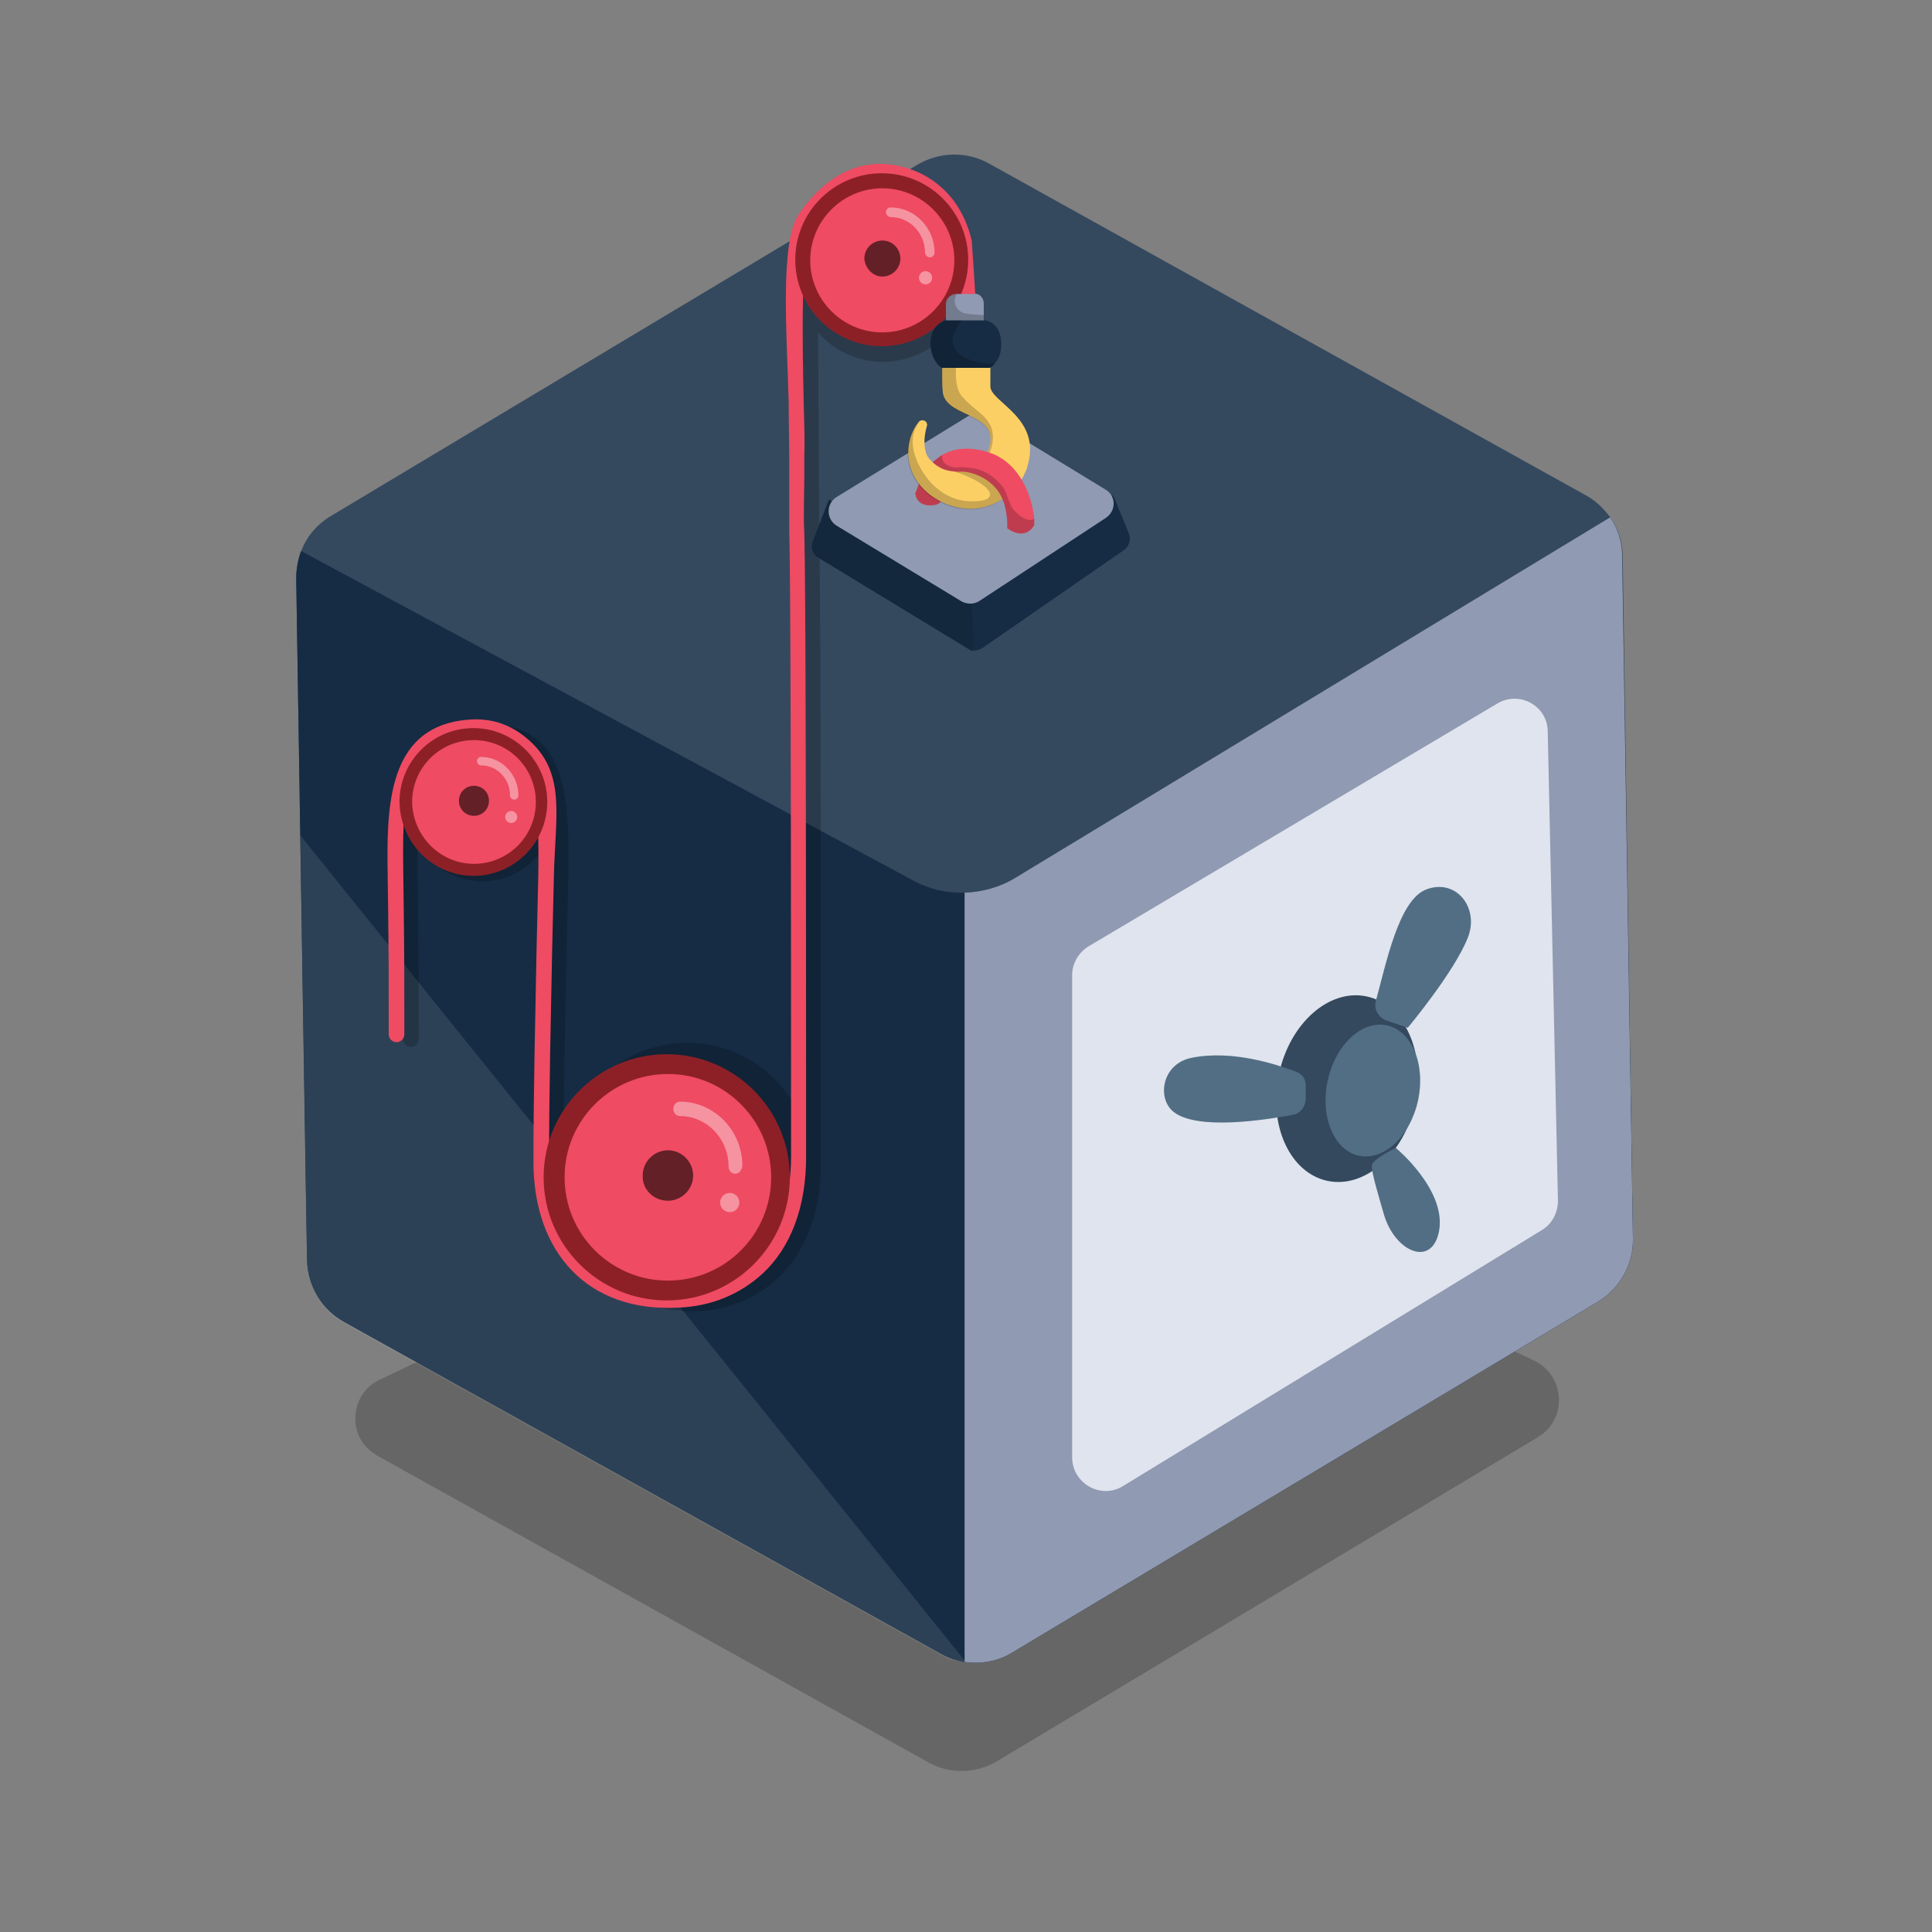 <svg width="64" height="64" viewBox="0 0 64 64" fill="none" xmlns="http://www.w3.org/2000/svg">
<rect x="0" y="0" width="64" height="64" fill="#808080" stroke="none"/>
<path d="M54.093 41.029C54.113 41.884 53.656 42.68 52.94 43.118L33.544 54.735C32.808 55.173 31.893 55.193 31.157 54.775L11.404 43.794C10.648 43.376 10.191 42.6 10.171 41.745L10.131 39.497L9.832 20.381L9.812 19.167C9.812 18.849 9.872 18.55 9.972 18.272C10.151 17.775 10.509 17.357 10.986 17.078L30.381 5.461C31.117 5.023 32.032 5.004 32.769 5.421L52.522 16.402C52.86 16.581 53.139 16.86 53.357 17.158C53.616 17.536 53.755 17.974 53.755 18.451L54.093 41.029Z" fill="#34495E"/>
<path opacity="0.2" d="M50.811 45.067C51.825 45.545 51.944 46.977 50.99 47.574C50.99 47.574 50.97 47.574 50.97 47.594L33.007 58.355C32.33 58.753 31.475 58.773 30.779 58.395L12.478 48.21C12.478 48.21 12.458 48.21 12.458 48.19C11.483 47.633 11.562 46.181 12.577 45.704L30.62 37.13C31.714 36.613 32.987 36.613 34.081 37.13L50.811 45.067Z" fill="black"/>
<path d="M54.093 41.029C54.113 41.884 53.656 42.68 52.94 43.118L33.544 54.735C33.067 55.033 32.49 55.133 31.953 55.053C31.674 55.013 31.396 54.914 31.157 54.775L11.404 43.794C10.648 43.376 10.191 42.6 10.171 41.745L9.812 19.147C9.812 18.849 9.872 18.53 9.972 18.252L30.222 29.153C30.759 29.451 31.356 29.591 31.953 29.571C32.53 29.551 33.127 29.392 33.644 29.073L53.337 17.158C53.596 17.536 53.735 17.974 53.735 18.451L54.093 41.029Z" fill="#152C44"/>
<path opacity="0.1" d="M31.994 55.053C31.934 55.053 31.855 55.033 31.795 55.033C31.696 55.013 31.576 54.993 31.477 54.974C31.358 54.934 31.258 54.874 31.159 54.815L11.405 43.834C10.649 43.416 10.192 42.64 10.172 41.785L9.953 27.681L31.994 55.053Z" fill="white"/>
<path d="M54.093 41.029C54.113 41.884 53.656 42.68 52.94 43.118L33.544 54.735C33.067 55.033 32.49 55.133 31.953 55.053V29.571C32.53 29.551 33.127 29.392 33.644 29.073L53.338 17.138C53.596 17.516 53.736 17.954 53.736 18.431L54.093 41.029Z" fill="#909AB2"/>
<path d="M49.6 23.305L36.073 31.341C35.734 31.54 35.516 31.918 35.516 32.296V48.27C35.516 49.145 36.471 49.682 37.206 49.225L51.072 40.751C51.41 40.552 51.609 40.174 51.609 39.776L51.271 24.24C51.271 23.384 50.336 22.867 49.6 23.305Z" fill="#DFE4EE"/>
<path d="M46.88 36.544C47.239 34.857 46.52 33.274 45.274 33.008C44.028 32.742 42.726 33.894 42.366 35.581C42.006 37.268 42.725 38.851 43.972 39.117C45.218 39.383 46.52 38.23 46.88 36.544Z" fill="#34495E"/>
<path d="M45.937 33.808C45.659 33.709 45.499 33.43 45.579 33.151C45.917 31.918 46.335 29.829 47.23 29.471C48.225 29.073 49.02 30.068 48.623 31.063C48.165 32.217 46.633 34.047 46.633 34.047L45.937 33.808Z" fill="#526E84"/>
<path d="M46.237 38.025C46.237 38.025 47.928 39.418 47.669 40.79C47.431 42.004 46.197 41.467 45.839 40.213C45.68 39.656 45.441 38.881 45.441 38.622C45.441 38.403 46.237 38.025 46.237 38.025Z" fill="#526E84"/>
<path d="M46.976 36.445C47.23 35.252 46.766 34.142 45.938 33.966C45.111 33.79 44.234 34.614 43.98 35.806C43.726 36.999 44.19 38.109 45.018 38.285C45.845 38.461 46.722 37.638 46.976 36.445Z" fill="#526E84"/>
<path d="M43.253 35.936C43.253 35.757 43.134 35.578 42.975 35.519C42.358 35.28 40.846 34.763 39.474 35.041C38.479 35.24 38.32 36.394 38.877 36.832C39.653 37.448 41.861 37.11 42.816 36.931C43.074 36.891 43.253 36.653 43.253 36.394V35.936Z" fill="#526E84"/>
<path opacity="0.2" d="M32.111 9.121C32.111 10.693 30.837 11.986 29.246 11.986C28.391 11.986 27.615 11.608 27.098 11.011C27.117 13.597 27.137 17.635 27.137 17.794C27.157 18.53 27.197 20.759 27.197 38.483C27.197 40.134 26.7 41.467 25.765 42.342C25.029 43.038 23.994 43.436 23 43.436C22.92 43.436 22.84 43.436 22.761 43.436C19.678 43.237 18.166 41.666 18.166 38.642C18.166 36.354 18.226 33.907 18.265 31.759C18.285 30.844 18.305 29.989 18.325 29.213C18.345 28.576 18.345 27.999 18.305 27.502C17.987 28.477 17.072 29.193 15.978 29.193C15.063 29.193 14.247 28.676 13.829 27.92C13.829 28.198 13.829 28.477 13.829 28.775L13.849 30.247C13.869 31.958 13.869 32.316 13.869 34.425C13.869 34.564 13.75 34.683 13.61 34.683C13.471 34.683 13.352 34.564 13.352 34.425C13.352 32.316 13.352 31.978 13.332 30.247L13.312 28.775C13.292 26.587 13.272 24.1 15.958 24.001C16.833 23.961 17.47 24.18 17.927 24.618C18.822 25.493 18.862 27.204 18.822 29.193C18.802 29.969 18.782 30.824 18.763 31.739C18.723 33.888 18.663 36.314 18.663 38.602C18.663 41.387 19.936 42.7 22.781 42.879C23.736 42.939 24.71 42.581 25.407 41.924C25.745 41.606 26.023 41.208 26.242 40.751C25.526 41.904 24.233 42.7 22.761 42.7C20.513 42.7 18.683 40.87 18.683 38.622C18.683 36.374 20.513 34.544 22.761 34.544C24.611 34.544 26.183 35.777 26.68 37.468C26.68 20.659 26.64 18.491 26.62 17.775C26.62 17.615 26.58 12.483 26.58 10.116C26.461 9.798 26.401 9.459 26.401 9.101C26.401 7.53 27.674 6.237 29.266 6.237C30.817 6.257 32.111 7.53 32.111 9.121Z" fill="black"/>
<path d="M22.465 43.317C19.482 43.476 17.671 41.506 17.671 38.483C17.671 36.195 17.731 33.748 17.771 31.6C17.791 30.685 17.811 29.829 17.83 29.054C17.87 26.885 17.751 25.513 17.094 24.856C16.736 24.518 16.219 24.359 15.503 24.379C13.474 24.439 13.335 26.03 13.355 28.616L13.374 30.088C13.394 31.799 13.394 32.157 13.394 34.266C13.394 34.405 13.275 34.524 13.136 34.524C12.996 34.524 12.877 34.405 12.877 34.266C12.877 32.157 12.877 31.799 12.857 30.088L12.837 28.616C12.817 26.428 12.977 24.061 15.483 23.842C16.358 23.762 16.975 24.061 17.452 24.458C18.785 25.572 18.387 27.044 18.348 29.034C18.328 29.809 18.308 30.665 18.288 31.58C18.248 33.728 18.188 36.155 18.188 38.443C18.188 41.228 19.462 42.541 22.306 42.72C23.261 42.779 24.236 42.421 24.932 41.765C25.767 40.969 26.205 39.796 26.205 38.284C26.205 20.579 26.165 18.331 26.145 17.615C26.145 17.237 26.145 17.237 26.145 15.825V15.109C26.145 14.671 26.126 14.055 26.126 13.338C26.066 11.031 25.827 8.027 26.464 7.092C27.14 6.098 28.135 5.322 29.408 5.441C30.502 5.541 31.795 6.257 32.193 7.987V8.027C32.392 10.733 32.352 11.27 32.332 11.29C32.312 11.429 32.193 11.528 32.054 11.528C31.914 11.508 31.815 11.389 31.815 11.25C31.815 11.23 31.855 10.693 31.676 8.087C31.397 6.873 30.522 6.078 29.348 5.978C28.294 5.879 27.319 6.416 26.921 7.311C26.503 8.266 26.583 11.309 26.623 13.338C26.643 14.055 26.663 14.671 26.643 15.129V15.845C26.623 17.257 26.623 17.257 26.643 17.635C26.663 18.371 26.703 20.599 26.703 38.324C26.703 39.975 26.205 41.307 25.27 42.183C24.534 42.859 23.579 43.277 22.465 43.317Z" fill="#EF4B63"/>
<path d="M22.086 43.078C24.334 43.078 26.164 41.248 26.164 39C26.164 36.752 24.334 34.922 22.086 34.922C19.838 34.922 18.008 36.752 18.008 39C18.008 41.248 19.838 43.078 22.086 43.078Z" fill="#8D2027"/>
<path d="M22.125 42.422C24.015 42.422 25.546 40.89 25.546 39C25.546 37.11 24.015 35.578 22.125 35.578C20.235 35.578 18.703 37.11 18.703 39C18.703 40.89 20.235 42.422 22.125 42.422Z" fill="#EF4B63"/>
<path d="M22.125 39.776C22.583 39.776 22.961 39.398 22.961 38.94C22.961 38.483 22.583 38.105 22.125 38.105C21.668 38.105 21.29 38.483 21.29 38.94C21.27 39.398 21.648 39.776 22.125 39.776Z" fill="#632027"/>
<g opacity="0.4">
<path d="M24.354 38.881C24.234 38.881 24.135 38.781 24.135 38.642C24.135 37.727 23.419 36.971 22.523 36.971C22.404 36.971 22.305 36.871 22.305 36.732C22.305 36.593 22.404 36.493 22.523 36.493C23.657 36.493 24.592 37.448 24.592 38.622C24.572 38.781 24.473 38.881 24.354 38.881Z" fill="white"/>
</g>
<path opacity="0.4" d="M24.174 40.154C24.349 40.154 24.492 40.011 24.492 39.835C24.492 39.66 24.349 39.517 24.174 39.517C23.998 39.517 23.855 39.66 23.855 39.835C23.855 40.011 23.998 40.154 24.174 40.154Z" fill="white"/>
<path d="M29.208 11.469C30.78 11.469 32.073 10.195 32.073 8.604C32.073 7.033 30.8 5.74 29.208 5.74C27.637 5.74 26.344 7.013 26.344 8.604C26.344 10.195 27.637 11.469 29.208 11.469Z" fill="#8D2027"/>
<path d="M29.227 11.011C30.54 11.011 31.614 9.937 31.614 8.624C31.614 7.311 30.54 6.237 29.227 6.237C27.914 6.237 26.84 7.311 26.84 8.624C26.84 9.937 27.914 11.011 29.227 11.011Z" fill="#EF4B63"/>
<path d="M29.23 9.161C29.548 9.161 29.826 8.902 29.826 8.564C29.826 8.246 29.568 7.968 29.23 7.968C28.911 7.968 28.633 8.226 28.633 8.564C28.653 8.883 28.911 9.161 29.23 9.161Z" fill="#632027"/>
<g opacity="0.4">
<path d="M30.8 8.525C30.72 8.525 30.641 8.445 30.641 8.365C30.641 7.729 30.143 7.192 29.507 7.192C29.427 7.192 29.348 7.112 29.348 7.033C29.348 6.933 29.427 6.873 29.507 6.873C30.302 6.873 30.959 7.55 30.959 8.365C30.959 8.465 30.879 8.525 30.8 8.525Z" fill="white"/>
</g>
<path opacity="0.4" d="M30.66 9.42C30.781 9.42 30.879 9.322 30.879 9.201C30.879 9.08 30.781 8.982 30.66 8.982C30.539 8.982 30.441 9.08 30.441 9.201C30.441 9.322 30.539 9.42 30.66 9.42Z" fill="white"/>
<path d="M15.681 29.014C17.034 29.014 18.128 27.92 18.128 26.567C18.128 25.214 17.034 24.12 15.681 24.12C14.329 24.12 13.234 25.214 13.234 26.567C13.254 27.92 14.348 29.014 15.681 29.014Z" fill="#8D2027"/>
<path d="M15.701 28.616C16.835 28.616 17.75 27.701 17.75 26.567C17.75 25.433 16.835 24.518 15.701 24.518C14.567 24.518 13.652 25.433 13.652 26.567C13.672 27.701 14.587 28.616 15.701 28.616Z" fill="#EF4B63"/>
<path d="M15.7 27.025C15.979 27.025 16.198 26.806 16.198 26.527C16.198 26.249 15.979 26.03 15.7 26.03C15.422 26.03 15.203 26.249 15.203 26.527C15.203 26.806 15.422 27.025 15.7 27.025Z" fill="#632027"/>
<g opacity="0.4">
<path d="M17.034 26.488C16.955 26.488 16.895 26.428 16.895 26.348C16.895 25.791 16.457 25.354 15.94 25.354C15.861 25.354 15.801 25.294 15.801 25.214C15.801 25.135 15.861 25.075 15.94 25.075C16.616 25.075 17.173 25.652 17.173 26.348C17.173 26.428 17.114 26.488 17.034 26.488Z" fill="white"/>
</g>
<path opacity="0.4" d="M16.933 27.263C17.043 27.263 17.132 27.174 17.132 27.064C17.132 26.954 17.043 26.866 16.933 26.866C16.823 26.866 16.734 26.954 16.734 27.064C16.734 27.174 16.823 27.263 16.933 27.263Z" fill="white"/>
<path d="M37.246 18.212L32.531 21.475C32.432 21.534 32.332 21.554 32.233 21.554C32.173 21.554 32.113 21.534 32.074 21.494L27.101 18.471C26.922 18.371 26.842 18.133 26.922 17.934L27.439 16.601C27.498 16.442 27.538 16.72 27.717 16.72L28.97 16.68L36.55 16.442C36.728 16.442 36.828 16.322 36.907 16.482L37.405 17.695C37.465 17.874 37.405 18.093 37.246 18.212Z" fill="#152C44"/>
<path opacity="0.1" d="M32.233 21.554C32.173 21.554 32.113 21.534 32.074 21.494L27.101 18.471C26.922 18.371 26.842 18.133 26.922 17.934L27.439 16.601C27.498 16.442 27.538 16.72 27.717 16.72L28.97 16.68L32.193 19.406L32.233 21.554Z" fill="black"/>
<path d="M36.63 17.158L32.452 19.903C32.273 20.023 32.035 20.023 31.855 19.923L27.718 17.416C27.36 17.198 27.36 16.68 27.718 16.462L32.054 13.796C32.233 13.677 32.452 13.677 32.651 13.796L36.63 16.223C36.968 16.422 36.988 16.919 36.63 17.158Z" fill="#909AB2"/>
<path d="M30.499 15.885L30.32 16.342C30.32 16.342 30.34 16.76 30.837 16.74C31.096 16.74 31.156 16.621 31.156 16.621L31.017 16.362L30.499 15.885Z" fill="#EF4B63"/>
<path opacity="0.2" d="M30.499 15.885L30.32 16.342C30.32 16.342 30.34 16.76 30.837 16.74C31.096 16.74 31.156 16.621 31.156 16.621L31.017 16.362L30.499 15.885Z" fill="black"/>
<path d="M32.589 10.056V10.931C32.589 10.931 32.589 10.951 32.589 10.971C32.569 11.15 32.43 11.29 32.251 11.29H31.674C31.555 11.29 31.435 11.23 31.376 11.13C31.356 11.111 31.356 11.111 31.356 11.091C31.336 11.051 31.336 10.991 31.336 10.951V10.076C31.336 9.957 31.396 9.857 31.495 9.798C31.555 9.758 31.614 9.738 31.674 9.738H32.251C32.43 9.698 32.589 9.857 32.589 10.056Z" fill="#909AB2"/>
<path opacity="0.2" d="M32.589 10.434V10.931C32.589 10.931 32.589 10.951 32.589 10.971C32.569 11.15 32.43 11.29 32.251 11.29H31.794C31.654 11.23 31.515 11.19 31.376 11.13C31.356 11.111 31.356 11.111 31.356 11.091C31.336 11.051 31.336 10.991 31.336 10.951V10.076C31.336 9.957 31.396 9.857 31.495 9.798C31.555 9.758 31.614 9.738 31.674 9.738H31.694C31.535 9.977 31.674 10.315 31.953 10.374C32.152 10.414 32.37 10.434 32.589 10.434Z" fill="black"/>
<path d="M34.04 15.427C34.02 15.507 34.001 15.566 33.961 15.646C33.881 15.845 33.762 16.044 33.583 16.243C33.563 16.263 33.523 16.302 33.503 16.322C33.444 16.382 33.384 16.422 33.324 16.462C33.125 16.601 32.887 16.72 32.588 16.8C31.713 17.019 30.718 16.541 30.32 15.845C29.883 15.089 30.141 14.333 30.42 13.995C30.42 13.975 30.44 13.975 30.46 13.955C30.5 13.915 30.579 13.915 30.619 13.935C30.678 13.955 30.738 14.035 30.698 14.134C30.619 14.413 30.579 14.771 30.698 15.069C30.838 15.348 31.216 15.566 31.633 15.606C31.892 15.626 32.151 15.586 32.369 15.447C32.449 15.387 32.548 15.308 32.608 15.208C32.628 15.188 32.628 15.169 32.648 15.149C32.648 15.149 32.648 15.149 32.648 15.129C32.668 15.109 32.668 15.069 32.688 15.049C33.324 13.637 31.375 13.896 31.235 13.02C31.196 12.682 31.216 12.165 31.216 11.886C31.216 11.787 31.315 11.707 31.415 11.707H31.713L32.648 11.727C32.727 11.727 32.807 11.807 32.807 11.886C32.807 12.105 32.807 12.523 32.807 12.801C32.807 13.319 34.518 13.836 34.04 15.427Z" fill="#FCCF65"/>
<path opacity="0.2" d="M32.608 15.228C32.589 15.228 32.608 15.228 32.608 15.228C32.628 15.188 32.668 15.129 32.688 15.069C33.325 13.657 31.375 13.915 31.236 13.04C31.196 12.702 31.216 12.185 31.216 11.906C31.216 11.807 31.315 11.727 31.415 11.727L31.713 11.747C31.654 12.145 31.594 12.821 31.872 13.14C32.29 13.597 32.589 13.697 32.787 14.055C32.986 14.413 32.887 14.97 32.608 15.228Z" fill="black"/>
<path opacity="0.2" d="M33.484 16.342C33.424 16.402 33.364 16.442 33.305 16.482C33.106 16.621 32.867 16.74 32.569 16.82C31.693 17.038 30.699 16.561 30.301 15.865C29.863 15.109 30.122 14.353 30.4 14.015C30.4 13.995 30.42 13.995 30.44 13.975C30.46 13.975 30.46 13.975 30.46 13.975C30.341 14.114 30.142 14.453 30.281 14.99C30.46 15.706 31.276 16.86 32.628 16.561C33.106 16.382 32.509 15.905 31.634 15.626V15.606C31.892 15.626 32.151 15.586 32.37 15.447C32.449 15.387 32.549 15.308 32.608 15.208C32.628 15.188 32.628 15.169 32.648 15.149C33.026 15.288 33.344 15.407 33.364 15.407C33.265 15.586 33.384 15.964 33.484 16.342Z" fill="black"/>
<path d="M33.164 11.349C33.184 11.707 33.065 11.926 32.946 12.046C32.866 12.145 32.786 12.185 32.786 12.185H31.195C31.195 12.185 30.837 11.986 30.817 11.389C30.797 10.752 31.314 10.613 31.314 10.613H31.851H32.587C32.587 10.593 33.144 10.633 33.164 11.349Z" fill="#152C44"/>
<path opacity="0.2" d="M32.965 12.046C32.885 12.145 32.806 12.185 32.806 12.185H31.215C31.215 12.185 30.856 11.986 30.837 11.389C30.817 10.752 31.334 10.613 31.334 10.613H31.871C31.712 10.792 31.274 11.349 31.831 11.767C32.149 11.986 32.587 12.046 32.965 12.046Z" fill="black"/>
<path d="M34.26 17.397C33.922 17.954 33.365 17.496 33.365 17.496C33.365 17.496 33.405 16.959 33.186 16.482C32.908 15.865 32.172 15.586 31.774 15.626C31.455 15.626 31.256 15.547 31.217 15.527C30.998 15.427 30.898 15.308 30.898 15.308C30.978 15.248 31.078 15.149 31.217 15.069C31.535 14.89 32.032 14.751 32.768 14.99C33.843 15.348 34.201 16.541 34.26 17.178C34.26 17.257 34.26 17.337 34.26 17.397Z" fill="#EF4B63"/>
<path opacity="0.2" d="M34.26 17.397C33.922 17.954 33.365 17.496 33.365 17.496C33.365 17.496 33.405 16.959 33.186 16.482C32.908 15.865 32.172 15.586 31.774 15.626C31.455 15.626 31.256 15.547 31.217 15.527C30.998 15.427 30.898 15.308 30.898 15.308C30.978 15.248 31.078 15.149 31.217 15.069C31.177 15.208 31.256 15.447 31.654 15.487C32.49 15.427 32.848 15.726 33.126 16.024C33.425 16.322 33.365 16.7 33.644 16.959C33.862 17.178 34.121 17.297 34.26 17.178C34.26 17.257 34.26 17.337 34.26 17.397Z" fill="black"/>
</svg>

